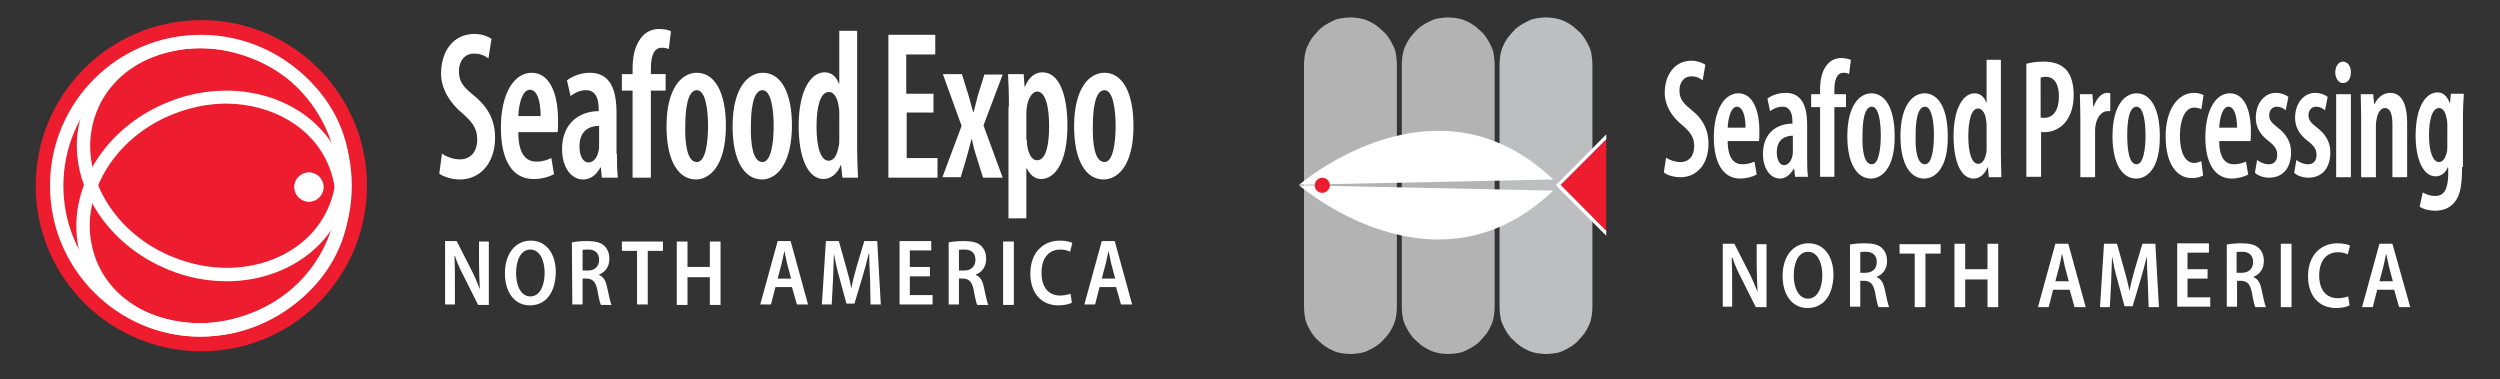 <svg xmlns="http://www.w3.org/2000/svg" xmlns:xlink="http://www.w3.org/1999/xlink" id="Layer_1" x="0px" y="0px" viewBox="0 0 560 85" style="enable-background:new 0 0 560 85;" xml:space="preserve"><rect x="0" y="0" width="560" height="85" fill="#333333" stroke="none"/><style type="text/css">	.st0{fill:#B3B3B3;}	.st1{fill:#BCBEC0;}	.st2{fill:#FFFFFF;}	.st3{fill-rule:evenodd;clip-rule:evenodd;fill:#FFFFFF;}	.st4{fill-rule:evenodd;clip-rule:evenodd;fill:#ED1C2E;}	.st5{fill:#ED1C2E;}</style><g>	<g>		<path class="st0" d="M312.9,14.3L312.9,14.3L312.9,14.3L312.9,14.3L312.9,14.3L312.9,14.3L312.9,14.3L312.9,14.3   c0-0.7-0.1-1.4-0.2-2.1s-0.3-1.3-0.6-1.9c-0.3-0.6-0.6-1.2-1-1.8c-0.4-0.6-0.8-1.1-1.3-1.5c-0.5-0.5-1-0.9-1.5-1.3   c-0.6-0.4-1.1-0.7-1.8-1c-0.6-0.3-1.3-0.5-1.9-0.6c-0.7-0.1-1.4-0.2-2.1-0.2s-1.4,0.1-2.1,0.2c-0.7,0.1-1.3,0.3-1.9,0.6   s-1.2,0.6-1.8,1c-0.6,0.4-1.1,0.8-1.5,1.3c-0.5,0.5-0.9,1-1.3,1.5c-0.4,0.6-0.7,1.1-1,1.8c-0.3,0.6-0.5,1.3-0.6,1.9   c-0.1,0.7-0.2,1.4-0.2,2.1v9.1v9.1v9.1v9.1v9.1v9.1l0,0l0,0l0,0l0,0l0,0l0,0l0,0l0,0c0,0.7,0.1,1.4,0.2,2.1   c0.1,0.7,0.3,1.3,0.6,1.9c0.3,0.6,0.6,1.2,1,1.8s0.8,1.1,1.3,1.5c0.5,0.5,1,0.9,1.5,1.3c0.6,0.4,1.1,0.7,1.8,1   c0.6,0.3,1.3,0.5,1.9,0.6c0.7,0.1,1.4,0.2,2.1,0.2s1.4-0.1,2.1-0.2c0.7-0.1,1.3-0.3,1.9-0.6s1.2-0.6,1.8-1   c0.6-0.4,1.1-0.8,1.5-1.3c0.5-0.5,0.9-1,1.3-1.5c0.4-0.6,0.7-1.1,1-1.8c0.3-0.6,0.5-1.3,0.6-1.9c0.1-0.7,0.2-1.4,0.2-2.1v-9.1   v-9.1v-9.1v-9.1v-9.1V14.3L312.9,14.3z"></path>		<path class="st0" d="M334.8,14.3L334.8,14.3L334.8,14.3L334.8,14.3L334.8,14.3L334.8,14.3L334.8,14.3L334.8,14.3   c0-0.7-0.1-1.4-0.2-2.1s-0.3-1.3-0.6-1.9c-0.3-0.6-0.6-1.2-1-1.8c-0.4-0.6-0.8-1.1-1.3-1.5c-0.5-0.5-1-0.9-1.5-1.3   c-0.6-0.4-1.1-0.7-1.8-1c-0.6-0.3-1.3-0.5-1.9-0.6c-0.7-0.1-1.4-0.2-2.1-0.2S323,4,322.3,4.1c-0.7,0.1-1.3,0.3-1.9,0.6   s-1.2,0.6-1.8,1c-0.6,0.4-1.1,0.8-1.5,1.3c-0.5,0.5-0.9,1-1.3,1.5c-0.4,0.6-0.7,1.1-1,1.8c-0.3,0.6-0.5,1.3-0.6,1.9   c-0.1,0.7-0.2,1.4-0.2,2.1v9.1v9.1v9.1v9.1v9.1v9.1l0,0l0,0l0,0l0,0l0,0l0,0l0,0l0,0c0,0.7,0.1,1.4,0.2,2.1   c0.1,0.7,0.3,1.3,0.6,1.9c0.3,0.6,0.6,1.2,1,1.8s0.8,1.1,1.3,1.5c0.5,0.5,1,0.9,1.5,1.3c0.6,0.4,1.1,0.7,1.8,1   c0.6,0.3,1.3,0.5,1.9,0.6c0.7,0.1,1.4,0.2,2.1,0.2s1.4-0.1,2.1-0.2c0.7-0.1,1.3-0.3,1.9-0.6s1.2-0.6,1.8-1   c0.6-0.4,1.1-0.8,1.5-1.3c0.5-0.5,0.9-1,1.3-1.5c0.4-0.6,0.7-1.1,1-1.8c0.3-0.6,0.5-1.3,0.6-1.9c0.1-0.7,0.2-1.4,0.2-2.1v-9.1   v-9.1v-9.1v-9.1v-9.1V14.3L334.8,14.3z"></path>		<path class="st1" d="M356.7,14.3L356.7,14.3L356.7,14.3L356.7,14.3L356.7,14.3L356.7,14.3L356.7,14.3L356.7,14.3   c0-0.7-0.1-1.4-0.2-2.1s-0.3-1.3-0.6-1.9c-0.3-0.6-0.6-1.2-1-1.8c-0.4-0.6-0.8-1.1-1.3-1.5c-0.5-0.5-1-0.9-1.5-1.3   c-0.6-0.4-1.1-0.7-1.8-1c-0.6-0.3-1.3-0.5-1.9-0.6c-0.7-0.1-1.4-0.2-2.1-0.2s-1.4,0.1-2.1,0.2c-0.7,0.1-1.3,0.3-1.9,0.6   s-1.2,0.6-1.8,1c-0.6,0.4-1.1,0.8-1.5,1.3c-0.5,0.5-0.9,1-1.3,1.5c-0.4,0.6-0.7,1.1-1,1.8c-0.3,0.6-0.5,1.3-0.6,1.9   c-0.1,0.7-0.2,1.4-0.2,2.1v9.1v9.1v9.1v9.1v9.1v9.1l0,0l0,0l0,0l0,0l0,0l0,0l0,0l0,0c0,0.7,0.1,1.4,0.2,2.1   c0.1,0.7,0.3,1.3,0.6,1.9c0.3,0.6,0.6,1.2,1,1.8s0.8,1.1,1.3,1.5c0.5,0.5,1,0.9,1.5,1.3c0.6,0.4,1.1,0.7,1.8,1   c0.6,0.3,1.3,0.5,1.9,0.6c0.7,0.1,1.4,0.2,2.1,0.2s1.4-0.1,2.1-0.2c0.7-0.1,1.3-0.3,1.9-0.6s1.2-0.6,1.8-1   c0.6-0.4,1.1-0.8,1.5-1.3c0.5-0.5,0.9-1,1.3-1.5c0.4-0.6,0.7-1.1,1-1.8c0.3-0.6,0.5-1.3,0.6-1.9c0.1-0.7,0.2-1.4,0.2-2.1v-9.1   v-9.1v-9.1v-9.1v-9.1V14.3L356.7,14.3z"></path>		<path class="st2" d="M291,41.5c0,0,30.5,26.5,56.9,1.2"></path>		<polygon class="st3" points="359.8,31.3 359.8,30.1 348.5,41.5 359.8,52.8 359.8,51.6 349.6,41.5   "></polygon>		<polygon class="st4" points="349.6,41.4 359.8,51.7 359.8,31.2   "></polygon>		<path class="st2" d="M347.9,40.2C321.5,15,291,41.4,291,41.4"></path>		<path class="st5" d="M296.2,43.2c0.9,0,1.7-0.8,1.7-1.7c0-0.9-0.8-1.7-1.7-1.7c-0.9,0-1.7,0.8-1.7,1.7   C294.5,42.4,295.2,43.2,296.2,43.2z"></path>	</g>	<g>		<path class="st2" d="M373.2,35.3c0.8,0.6,2.1,1,3.2,1c2,0,3.1-1.4,3.1-3.6c0-2.1-1-3.2-2.7-4.7c-2.3-1.8-3.9-4.4-3.9-7.2   c0-4,2.2-7.2,6-7.2c1.3,0,2.5,0.5,3.1,0.9l-0.6,3.5c-0.6-0.5-1.4-0.9-2.5-0.9c-1.9,0-2.7,1.6-2.7,3.1c0,2,0.8,2.9,2.9,4.6   c2.6,2.1,3.6,4.6,3.6,7.4c0,4.6-2.6,7.5-6.3,7.5c-1.5,0-3.1-0.5-3.7-1.1L373.2,35.3z"></path>		<path class="st2" d="M387,31.5c0,4.2,1.6,5.3,3.3,5.3c1.1,0,2-0.3,2.7-0.6l0.5,2.9c-0.9,0.5-2.4,0.9-3.7,0.9   c-3.8,0-5.9-3.5-5.9-9.2c0-6.1,2.3-9.9,5.5-9.9c3.1,0,4.7,3.5,4.7,8.5c0,1.1,0,1.7-0.1,2.2h-7V31.5z M391,28.6   c0-3-0.8-4.7-1.9-4.7c-1.4,0-2,2.6-2.1,4.7H391z"></path>		<path class="st2" d="M404.8,35.4c0,1.4,0,3,0.2,4.2h-2.9l-0.2-1.8h-0.1c-0.8,1.4-1.9,2.2-3.1,2.2c-2.1,0-3.8-2.2-3.8-5.5   c0-4.8,3.2-6.8,6.6-6.8v-0.5c0-1.9-0.6-3.3-2.2-3.3c-1.1,0-2,0.4-2.8,1l-0.6-2.8c0.7-0.6,2.3-1.3,4.1-1.3c3.8,0,4.8,3.3,4.8,7.2   V35.4z M401.6,30.4c-1.3,0-3.6,0.5-3.6,3.7c0,2.1,0.9,2.9,1.6,2.9c0.8,0,1.6-0.7,1.9-2.1c0.1-0.3,0.1-0.6,0.1-1V30.4z"></path>		<path class="st2" d="M407.7,39.7V24h-2v-2.9h2v-0.9c0-2.1,0.3-4,1.4-5.5c0.9-1.2,2.1-1.7,3.3-1.7c0.9,0,1.6,0.2,2.2,0.4l-0.4,3.2   c-0.3-0.2-0.7-0.3-1.3-0.3c-1.5,0-2,1.8-2,3.8v1h2.6V24h-2.6v15.6h-3.2V39.7z"></path>		<path class="st2" d="M419.1,40c-3.1,0-5.3-3.3-5.3-9.5c0-6.8,2.7-9.6,5.4-9.6c3.1,0,5.2,3.4,5.2,9.5C424.5,37.8,421.4,40,419.1,40   L419.1,40z M419.3,36.8c1.6,0,2-3.7,2-6.5c0-2.7-0.4-6.4-2-6.4c-1.8,0-2.1,3.7-2.1,6.4C417.1,33.5,417.5,36.8,419.3,36.8   L419.3,36.8z"></path>		<path class="st2" d="M431,40c-3.1,0-5.3-3.3-5.3-9.5c0-6.8,2.7-9.6,5.4-9.6c3.1,0,5.2,3.4,5.2,9.5C436.4,37.8,433.4,40,431,40   L431,40z M431.2,36.8c1.6,0,2-3.7,2-6.5c0-2.7-0.4-6.4-2-6.4c-1.8,0-2.1,3.7-2.1,6.4C429,33.5,429.4,36.8,431.2,36.8L431.2,36.8z"></path>		<path class="st2" d="M448.2,13.3v21.4c0,1.5,0.1,3.6,0.1,5h-2.8l-0.2-2.2h-0.1c-0.5,1.3-1.6,2.5-3.1,2.5c-2.9,0-4.5-3.9-4.5-9.5   c0-6.5,2.3-9.6,4.7-9.6c1.2,0,2.1,0.7,2.6,2h0.1v-9.5h3.2V13.3z M445,28.2c0-0.3,0-0.8-0.1-1.1c-0.1-1.5-0.8-2.8-1.8-2.8   c-1.6,0-2.2,2.9-2.2,6.3c0,3.7,0.8,6.1,2.2,6.1c0.6,0,1.4-0.4,1.8-2.3c0.1-0.3,0.1-0.7,0.1-1.2V28.2z"></path>		<path class="st2" d="M453.9,14.3c1-0.3,2.4-0.5,3.8-0.5c2.2,0,3.9,0.5,5.2,1.9c1.1,1.3,1.6,3.3,1.6,5.5c0,2.6-0.6,4.3-1.5,5.7   c-1.2,1.8-3.2,2.7-4.9,2.7c-0.3,0-0.6,0-0.9,0v10h-3.3V14.3z M457.1,26.3c0.2,0.1,0.5,0.1,0.8,0.1c2.1,0,3.3-1.8,3.3-4.8   c0-2.4-0.8-4.4-3-4.4c-0.5,0-0.9,0.1-1.1,0.2V26.3z"></path>		<path class="st2" d="M466,26.3c0-1.7-0.1-3.7-0.1-5.2h2.8l0.2,2.8h0.1c0.6-1.9,1.8-3.1,3-3.1c0.3,0,0.5,0,0.7,0.1v4   c-0.2,0-0.4,0-0.7,0c-1.1,0-2.3,1.2-2.6,3.2c-0.1,0.4-0.1,1.1-0.1,1.8v9.8h-3.3L466,26.3L466,26.3z"></path>		<path class="st2" d="M478.5,40c-3.1,0-5.3-3.3-5.3-9.5c0-6.8,2.7-9.6,5.4-9.6c3.1,0,5.2,3.4,5.2,9.5C483.9,37.8,480.9,40,478.5,40   L478.5,40z M478.6,36.8c1.6,0,2-3.7,2-6.5c0-2.7-0.4-6.4-2-6.4c-1.8,0-2.1,3.7-2.1,6.4C476.5,33.5,476.9,36.8,478.6,36.8   L478.6,36.8z"></path>		<path class="st2" d="M493.5,39.3c-0.5,0.3-1.4,0.6-2.5,0.6c-3.5,0-5.9-3.3-5.9-9.4c0-5.6,2.5-9.7,6.4-9.7c0.9,0,1.7,0.3,2.1,0.5   l-0.5,3.2c-0.3-0.2-0.9-0.4-1.6-0.4c-2.1,0-3.2,2.8-3.2,6.3c0,3.8,1.2,6.1,3.2,6.1c0.6,0,1.1-0.2,1.6-0.4L493.5,39.3z"></path>		<path class="st2" d="M497.1,31.5c0,4.2,1.6,5.3,3.3,5.3c1.1,0,2-0.3,2.7-0.6l0.5,2.9c-0.9,0.5-2.4,0.9-3.7,0.9   c-3.8,0-5.9-3.5-5.9-9.2c0-6.1,2.3-9.9,5.5-9.9c3.1,0,4.7,3.5,4.7,8.5c0,1.1,0,1.7-0.1,2.2h-7V31.5z M501.1,28.6   c0-3-0.8-4.7-1.9-4.7c-1.4,0-2,2.6-2.1,4.7H501.1z"></path>		<path class="st2" d="M505.6,35.8c0.5,0.5,1.6,1,2.6,1c1.2,0,1.9-0.8,1.9-2.1c0-1.1-0.4-1.9-1.8-3c-2.2-1.6-3-3.4-3-5.3   c0-3.2,1.9-5.6,4.5-5.6c1.2,0,2.1,0.4,2.8,0.9l-0.6,3c-0.6-0.5-1.2-0.8-2-0.8c-1.1,0-1.7,0.9-1.7,1.9s0.4,1.6,1.8,2.7   c2,1.5,3.1,3.3,3.1,5.6c0,3.8-2.1,5.7-4.9,5.7c-1.2,0-2.5-0.4-3.2-1.1L505.6,35.8z"></path>		<path class="st2" d="M514.4,35.8c0.5,0.5,1.6,1,2.6,1c1.2,0,1.9-0.8,1.9-2.1c0-1.1-0.4-1.9-1.8-3c-2.2-1.6-3-3.4-3-5.3   c0-3.2,1.9-5.6,4.5-5.6c1.2,0,2.1,0.4,2.8,0.9l-0.6,3c-0.6-0.5-1.2-0.8-2-0.8c-1.1,0-1.7,0.9-1.7,1.9s0.4,1.6,1.8,2.7   c2,1.5,3.1,3.3,3.1,5.6c0,3.8-2.1,5.7-4.9,5.7c-1.2,0-2.5-0.4-3.2-1.1L514.4,35.8z"></path>		<path class="st2" d="M524.8,18.6c-0.9,0-1.7-1-1.7-2.4s0.8-2.4,1.7-2.4c1,0,1.8,0.9,1.8,2.4S525.9,18.6,524.8,18.6L524.8,18.6z    M523.3,39.7V21.1h3.3v18.6H523.3z"></path>		<path class="st2" d="M528.9,26.3c0-2.1-0.1-3.6-0.1-5.2h2.8l0.2,2.2h0.1c0.7-1.5,2-2.5,3.5-2.5c2.5,0,3.8,2.4,3.8,6.7v12.2h-3.3   V27.9c0-1.9-0.3-3.7-1.7-3.7c-0.8,0-1.5,0.8-1.8,2.3c-0.1,0.4-0.2,1-0.2,1.7v11.5h-3.3V26.3z"></path>		<path class="st2" d="M551.5,37.4c0,4.4-0.5,6.4-1.6,7.8c-1,1.3-2.5,2-4.4,2c-1.3,0-2.6-0.3-3.5-0.9l0.7-3.2   c0.7,0.4,1.6,0.8,2.8,0.8c2,0,2.9-1.6,2.9-5v-1.4h-0.1c-0.5,1.3-1.6,2-2.7,2c-3,0-4.5-4.2-4.5-9.1c0-6.5,2.3-9.7,4.9-9.7   c1.4,0,2.2,1,2.7,2.3h0.1l0.2-2h2.9c-0.1,1.5-0.2,3.3-0.2,5.8v10.6H551.5z M548.2,27.7c0-0.5-0.1-1-0.2-1.4   c-0.2-1-0.7-2.1-1.6-2.1c-1.6,0-2.3,2.6-2.3,6.1c0,4,1,6,2.2,6c0.6,0,1.3-0.4,1.7-1.9c0.2-0.5,0.2-1,0.2-1.6L548.2,27.7   L548.2,27.7z"></path>	</g>	<g>		<path class="st2" d="M385.9,68.8V54.6h2.6l3.1,6.1c0.8,1.5,1.5,3.2,2.1,4.7l0,0c-0.1-1.9-0.2-3.8-0.2-6.1v-4.6h2.2v14.1h-2.4   l-3.1-6.2c-0.8-1.5-1.6-3.2-2.1-4.8h-0.2c0.1,1.8,0.1,3.7,0.1,6.2v4.7h-2.1V68.8z"></path>		<path class="st2" d="M404.9,69c-3.5,0-5.6-3-5.6-7.2c0-4.3,2.3-7.3,5.8-7.3c3.6,0,5.6,3.1,5.6,7.1C410.6,66.5,408.2,69,404.9,69   L404.9,69z M405,66.9c2.1,0,3.2-2.4,3.2-5.3c0-2.6-1-5.2-3.2-5.2s-3.2,2.5-3.2,5.3C401.8,64.5,402.9,66.9,405,66.9L405,66.9z"></path>		<path class="st2" d="M414.3,54.8c0.9-0.2,2.1-0.3,3.4-0.3c1.8,0,3.1,0.3,3.9,1.1c0.7,0.7,1.1,1.6,1.1,2.9c0,1.8-1,3-2.3,3.5v0.1   c1,0.4,1.5,1.3,1.8,2.8c0.4,1.8,0.7,3.4,1,3.9h-2.4c-0.2-0.4-0.5-1.6-0.8-3.4c-0.4-1.8-1-2.4-2.3-2.5h-1v5.8h-2.3V54.8H414.3z    M416.7,61.1h1.2c1.6,0,2.5-1,2.5-2.4c0-1.5-0.9-2.3-2.4-2.3c-0.6,0-1.1,0-1.3,0.1L416.7,61.1L416.7,61.1z"></path>		<path class="st2" d="M428.9,56.8h-3.4v-2.1h9.2v2.1h-3.4v12h-2.4V56.8z"></path>		<path class="st2" d="M440.2,54.6v5.7h5v-5.7h2.4v14.2h-2.4v-6.2h-5v6.2h-2.4V54.6H440.2z"></path>		<path class="st2" d="M459.9,64.9l-1,3.9h-2.4l3.9-14.2h2.9l3.9,14.2h-2.5l-1.1-3.9H459.9z M463.4,63l-0.9-3.4   c-0.2-0.9-0.4-2-0.6-2.8l0,0c-0.2,0.9-0.4,2-0.6,2.8l-0.9,3.4H463.4z"></path>		<path class="st2" d="M481.1,63.1c-0.1-1.7-0.2-3.9-0.2-5.7l0,0c-0.4,1.7-0.9,3.5-1.4,5.2l-1.8,6h-1.8l-1.6-5.9   c-0.5-1.7-0.9-3.6-1.2-5.3l0,0c-0.1,1.8-0.1,3.9-0.2,5.8l-0.3,5.6h-2.2l0.9-14.2h2.9l1.6,5.7c0.5,1.7,0.9,3.3,1.2,4.9l0,0   c0.3-1.6,0.7-3.2,1.2-4.9l1.7-5.7h2.9l0.8,14.2h-2.3L481.1,63.1z"></path>		<path class="st2" d="M494.5,62.4H490v4.2h5.1v2.1h-7.4V54.5h7.1v2.1H490v3.7h4.5L494.5,62.4L494.5,62.4z"></path>		<path class="st2" d="M498.7,54.8c0.9-0.2,2.1-0.3,3.4-0.3c1.8,0,3.1,0.3,3.9,1.1c0.7,0.7,1.1,1.6,1.1,2.9c0,1.8-1,3-2.3,3.5v0.1   c1,0.4,1.5,1.3,1.8,2.8c0.4,1.8,0.7,3.4,1,3.9h-2.4c-0.2-0.4-0.5-1.6-0.8-3.4c-0.4-1.8-1-2.4-2.3-2.5h-1v5.8h-2.3V54.8H498.7z    M501,61.1h1.2c1.6,0,2.5-1,2.5-2.4c0-1.5-0.9-2.3-2.4-2.3c-0.6,0-1.1,0-1.3,0.1V61.1z"></path>		<path class="st2" d="M513.3,54.6v14.2h-2.4V54.6H513.3z"></path>		<path class="st2" d="M526.3,68.4c-0.5,0.3-1.6,0.6-3,0.6c-3.9,0-6.3-2.8-6.3-7.1c0-4.9,3-7.4,6.6-7.4c1.4,0,2.4,0.3,2.8,0.5   l-0.5,2c-0.5-0.3-1.3-0.5-2.2-0.5c-2.4,0-4.2,1.7-4.2,5.2c0,3.3,1.6,5.1,4.2,5.1c0.8,0,1.7-0.2,2.3-0.4L526.3,68.4z"></path>		<path class="st2" d="M532.5,64.9l-1,3.9h-2.4l3.9-14.2h2.9l4,14.2h-2.5l-1.1-3.9H532.5z M536,63l-0.9-3.4c-0.2-0.9-0.4-2-0.6-2.8   l0,0c-0.2,0.9-0.4,2-0.6,2.8L533,63H536z"></path>	</g></g><g>	<path class="st2" d="M99,34.4c0.9,0.7,2.6,1.3,4,1.3c2.5,0,3.9-1.8,3.9-4.5c0-2.6-1.3-4-3.3-5.8c-2.8-2.3-4.8-5.5-4.8-8.9  c0-5,2.7-8.9,7.5-8.9c1.6,0,3.1,0.6,3.8,1.1l-0.7,4.4c-0.7-0.6-1.8-1.1-3.2-1.1c-2.3,0-3.4,1.9-3.4,3.9c0,2.5,1,3.6,3.6,5.7  c3.2,2.7,4.5,5.7,4.5,9.2c0,5.7-3.3,9.4-7.9,9.4c-1.9,0-3.8-0.7-4.6-1.3L99,34.4z"></path>	<path class="st2" d="M116.1,29.6c0,5.2,1.9,6.6,4.1,6.6c1.4,0,2.5-0.4,3.3-0.8l0.6,3.6c-1.2,0.7-3,1.1-4.6,1.1  c-4.8,0-7.3-4.3-7.3-11.5c0-7.6,2.9-12.3,6.9-12.3c3.9,0,5.9,4.4,5.9,10.6c0,1.3,0,2.1-0.1,2.7L116.1,29.6L116.1,29.6z M121.1,26  c0-3.7-0.9-5.9-2.4-5.9c-1.7,0-2.5,3.2-2.6,5.9H121.1z"></path>	<path class="st2" d="M138.2,34.5c0,1.8,0,3.8,0.2,5.3h-3.6l-0.2-2.3h-0.1c-1,1.8-2.3,2.7-3.9,2.7c-2.7,0-4.7-2.8-4.7-6.8  c0-5.9,4-8.5,8.2-8.5v-0.6c0-2.4-0.8-4.1-2.8-4.1c-1.3,0-2.4,0.5-3.5,1.3L127,18c0.9-0.7,2.8-1.7,5.1-1.7c4.8,0,6,4.1,6,9v9.2  H138.2z M134.2,28.2c-1.6,0-4.4,0.6-4.4,4.6c0,2.6,1.1,3.6,2,3.6c1,0,2-0.9,2.3-2.7c0.1-0.3,0.1-0.8,0.1-1.2L134.2,28.2L134.2,28.2  z"></path>	<path class="st2" d="M141.7,39.8V20.3h-2.4v-3.7h2.4v-1.1c0-2.6,0.4-5,1.8-6.9c1.1-1.5,2.6-2.1,4.1-2.1c1.2,0,2.1,0.2,2.7,0.5  l-0.5,4c-0.4-0.2-0.9-0.3-1.6-0.3c-1.9,0-2.4,2.2-2.4,4.7v1.2h3.3v3.7h-3.3v19.5H141.7z"></path>	<path class="st2" d="M155.9,40.2c-3.9,0-6.6-4.1-6.6-11.9c0-8.4,3.3-12,6.8-12c3.9,0,6.5,4.2,6.5,11.9  C162.6,37.5,158.7,40.2,155.9,40.2L155.9,40.2z M156.1,36.3c2,0,2.5-4.6,2.5-8.1c0-3.4-0.5-8-2.5-8c-2.2,0-2.6,4.7-2.6,8  C153.4,32.1,153.9,36.3,156.1,36.3L156.1,36.3z"></path>	<path class="st2" d="M170.7,40.2c-3.9,0-6.6-4.1-6.6-11.9c0-8.4,3.3-12,6.8-12c3.9,0,6.5,4.2,6.5,11.9  C177.3,37.5,173.5,40.2,170.7,40.2L170.7,40.2z M170.8,36.3c2,0,2.5-4.6,2.5-8.1c0-3.4-0.5-8-2.5-8c-2.2,0-2.6,4.7-2.6,8  C168.1,32.1,168.6,36.3,170.8,36.3L170.8,36.3z"></path>	<path class="st2" d="M192,6.9v26.6c0,1.9,0.1,4.5,0.2,6.3h-3.5l-0.3-2.8h-0.1c-0.6,1.7-2.1,3.1-3.8,3.1c-3.6,0-5.6-4.9-5.6-11.9  c0-8.1,2.8-12,5.8-12c1.5,0,2.6,0.9,3.2,2.5h0.1V6.9H192z M188,25.5c0-0.4,0-1-0.1-1.4c-0.2-1.9-1-3.5-2.2-3.5  c-2.1,0-2.8,3.7-2.8,7.8c0,4.7,1,7.6,2.7,7.6c0.8,0,1.7-0.5,2.2-2.9c0.1-0.4,0.2-0.9,0.2-1.5L188,25.5L188,25.5z"></path>	<path class="st2" d="M209.2,25.2h-6.1v10.2h6.9v4.4h-11v-32h10.5v4.4H203V21h6.1v4.2H209.2z"></path>	<path class="st2" d="M215.5,16.7l1.4,4.5c0.4,1.3,0.7,2.7,1.1,3.9h0.1c0.3-1.3,0.7-2.7,1-3.9l1.4-4.5h4.1l-4.3,11.4l4.3,11.7h-4.4  l-1.5-4.8c-0.4-1.2-0.7-2.4-1-3.8h-0.1c-0.3,1.3-0.7,2.6-1,3.8l-1.4,4.7h-4.1l4.3-11.5l-4.2-11.6h4.3V16.7z"></path>	<path class="st2" d="M226,23.9c0-3.1-0.1-5.3-0.2-7.3h3.5l0.2,2.8h0.1c0.9-2.2,2.3-3.2,3.9-3.2c3.7,0,5.6,4.9,5.6,11.9  c0,8.5-2.9,12-5.9,12c-1.6,0-2.6-1.2-3.2-2.4h-0.1v11.2h-4v-25H226z M230,31.3c0,0.7,0.1,1.4,0.2,1.9c0.5,2.2,1.4,2.7,2.1,2.7  c2.1,0,2.7-3.7,2.7-7.7c0-4.6-0.9-7.7-2.7-7.7c-1,0-1.9,1.4-2.2,3c-0.1,0.5-0.2,1.1-0.2,1.7v6.1H230z"></path>	<path class="st2" d="M247.2,40.2c-3.9,0-6.6-4.1-6.6-11.9c0-8.4,3.3-12,6.8-12c3.9,0,6.5,4.2,6.5,11.9  C253.9,37.5,250.1,40.2,247.2,40.2L247.2,40.2z M247.4,36.3c2,0,2.5-4.6,2.5-8.1c0-3.4-0.5-8-2.5-8c-2.2,0-2.6,4.7-2.6,8  C244.7,32.1,245.2,36.3,247.4,36.3L247.4,36.3z"></path></g><g>	<path class="st2" d="M99.7,68.2V54h2.6l3.1,6.1c0.8,1.5,1.5,3.2,2.1,4.7l0,0c-0.1-1.9-0.2-3.8-0.2-6.1v-4.6h2.2v14.2h-2.4l-3.1-6.2  c-0.8-1.5-1.6-3.2-2.1-4.8h-0.1c0.1,1.8,0.1,3.7,0.1,6.2v4.7C101.9,68.2,99.7,68.2,99.7,68.2z"></path>	<path class="st2" d="M118.7,68.4c-3.5,0-5.6-3-5.6-7.2c0-4.3,2.3-7.3,5.8-7.3c3.6,0,5.6,3.1,5.6,7.1  C124.4,65.9,122,68.4,118.7,68.4L118.7,68.4z M118.8,66.4c2.1,0,3.2-2.4,3.2-5.3c0-2.6-1-5.2-3.2-5.2s-3.2,2.5-3.2,5.3  C115.6,64,116.7,66.4,118.8,66.4L118.8,66.4z"></path>	<path class="st2" d="M128.1,54.3c0.9-0.2,2.1-0.3,3.4-0.3c1.8,0,3.1,0.3,3.9,1.1c0.7,0.7,1.1,1.6,1.1,2.9c0,1.8-1,3-2.3,3.5v0.1  c1,0.4,1.5,1.3,1.8,2.8c0.4,1.8,0.7,3.4,1,3.9h-2.4c-0.2-0.4-0.5-1.6-0.8-3.4c-0.4-1.8-1-2.4-2.3-2.5h-1v5.8h-2.3L128.1,54.3  L128.1,54.3z M130.5,60.6h1.2c1.6,0,2.5-1,2.5-2.4c0-1.5-0.9-2.3-2.4-2.3c-0.6,0-1.1,0-1.3,0.1V60.6z"></path>	<path class="st2" d="M142.7,56.2h-3.4v-2.1h9.2v2.1h-3.4v12h-2.4L142.7,56.2L142.7,56.2z"></path>	<path class="st2" d="M154,54.1v5.7h5v-5.7h2.4v14.2H159v-6.2h-5v6.2h-2.4V54.1H154z"></path>	<path class="st2" d="M173.7,64.3l-1,3.9h-2.4l3.9-14.2h2.9l3.9,14.2h-2.5l-1.1-3.9H173.7z M177.2,62.4l-0.9-3.4  c-0.2-0.9-0.4-2-0.6-2.8l0,0c-0.2,0.9-0.4,2-0.6,2.8l-0.9,3.4H177.2z"></path>	<path class="st2" d="M194.9,62.5c-0.1-1.7-0.2-3.9-0.2-5.7h-0.1c-0.4,1.7-0.9,3.5-1.4,5.2l-1.8,6h-1.8l-1.6-5.9  c-0.5-1.7-0.9-3.6-1.2-5.3l0,0c-0.1,1.8-0.1,3.9-0.2,5.8l-0.3,5.6h-2.2L185,54h2.9l1.6,5.7c0.5,1.7,0.9,3.3,1.2,4.9l0,0  c0.3-1.6,0.7-3.2,1.2-4.9l1.7-5.7h2.9l0.8,14.2H195L194.9,62.5z"></path>	<path class="st2" d="M208.3,61.9h-4.5v4.2h5.1v2.1h-7.4V54h7.1v2.1h-4.8v3.7h4.5L208.3,61.9L208.3,61.9z"></path>	<path class="st2" d="M212.5,54.3c0.9-0.2,2.1-0.3,3.4-0.3c1.8,0,3.1,0.3,3.9,1.1c0.7,0.7,1.1,1.6,1.1,2.9c0,1.8-1,3-2.3,3.5v0.1  c1,0.4,1.5,1.3,1.8,2.8c0.4,1.8,0.7,3.4,1,3.9h-2.5c-0.2-0.4-0.5-1.6-0.8-3.4c-0.4-1.8-1-2.4-2.3-2.5h-1v5.8h-2.3L212.5,54.3  L212.5,54.3z M214.8,60.6h1.2c1.6,0,2.5-1,2.5-2.4c0-1.5-0.9-2.3-2.4-2.3c-0.6,0-1.1,0-1.3,0.1L214.8,60.6L214.8,60.6z"></path>	<path class="st2" d="M227.1,54.1v14.2h-2.4V54.1H227.1z"></path>	<path class="st2" d="M240.1,67.8c-0.5,0.3-1.6,0.6-3,0.6c-3.9,0-6.3-2.8-6.3-7.1c0-4.9,3-7.4,6.6-7.4c1.4,0,2.4,0.3,2.8,0.5l-0.5,2  c-0.5-0.3-1.3-0.5-2.2-0.5c-2.4,0-4.2,1.7-4.2,5.2c0,3.3,1.6,5.1,4.2,5.1c0.8,0,1.7-0.2,2.3-0.4L240.1,67.8z"></path>	<path class="st2" d="M246.3,64.3l-1,3.9h-2.4l3.9-14.2h2.9l3.9,14.2h-2.5l-1.1-3.9H246.3z M249.8,62.4l-0.9-3.4  c-0.2-0.9-0.4-2-0.6-2.8l0,0c-0.2,0.9-0.4,2-0.6,2.8l-0.9,3.4H249.8z"></path></g><g>	<g>		<path class="st5" d="M9.5,41.6C9.5,21.9,25.4,6,45.1,6s35.6,15.9,35.6,35.6S64.8,77.2,45.1,77.2S9.5,61.3,9.5,41.6L9.5,41.6z"></path>		<path class="st5" d="M8,41.6C8,21.1,24.6,4.5,45.1,4.5l0,0c20.5,0,37.1,16.6,37.1,37.1l0,0c0,20.5-16.6,37.1-37.1,37.1l0,0   C24.6,78.7,8,62.1,8,41.6L8,41.6z M11,41.6c0,9.4,3.8,17.9,10,24.1l0,0c6.2,6.2,14.7,10,24.1,10l0,0c9.4,0,17.9-3.8,24.1-10l0,0   c6.2-6.2,10-14.7,10-24.1l0,0c0-9.4-3.8-17.9-10-24.1l0,0c-6.2-6.2-14.7-10-24.1-10l0,0c-9.4,0-17.9,3.8-24.1,10l0,0   C14.8,23.7,11,32.2,11,41.6L11,41.6L11,41.6z"></path>	</g>	<path class="st2" d="M18.8,59.5L18.8,59.5c-1.2-2.9-1.7-5.9-1.7-8.9l0,0c0-11.4,8-22.7,20.5-27.7l0,0c4.3-1.8,8.8-2.6,13.1-2.6l0,0  c11.3,0,21.7,5.8,25.8,15.9l0,0c1.2,2.9,1.7,5.9,1.7,8.9l0,0c0,11.4-8,22.7-20.5,27.7l0,0c-4.3,1.8-8.8,2.6-13.1,2.6l0,0l0,0l0,0  C33.3,75.3,22.9,69.5,18.8,59.5L18.8,59.5z M44.6,72.4c3.9,0,8-0.8,12-2.4l0,0c11.5-4.6,18.6-14.9,18.6-24.9l0,0  c0-2.6-0.5-5.3-1.5-7.8l0,0c-3.5-8.8-12.7-14-23-14.1l0,0c-3.9,0-8,0.8-12,2.4l0,0c-11.5,4.6-18.6,14.9-18.6,25l0,0  c0,2.6,0.5,5.2,1.5,7.8l0,0l0,0C25.1,67.1,34.2,72.4,44.6,72.4L44.6,72.4z M20.4,58.8l1.2-0.5L20.4,58.8L20.4,58.8z"></path>	<path class="st2" d="M50.8,63c-4.3,0-8.8-0.8-13.1-2.6l0,0c-12.5-5.1-20.4-16.3-20.5-27.7l0,0c0-3,0.6-6,1.7-8.9l0,0l0,0  C23,13.7,33.4,7.9,44.7,7.9l0,0c4.3,0,8.7,0.8,13.1,2.6l0,0c12.5,5.1,20.4,16.3,20.5,27.7l0,0c0,3-0.6,6-1.7,8.9l0,0  C72.5,57.1,62.1,63,50.8,63L50.8,63L50.8,63L50.8,63z M20.2,32.7c0,10,7.1,20.3,18.6,24.9l0,0c4,1.6,8.1,2.4,12,2.4l0,0  c10.4,0,19.5-5.3,23-14.1l0,0c1-2.5,1.5-5.2,1.5-7.8l0,0c0-10-7.1-20.3-18.6-24.9l0,0c-4-1.6-8-2.4-11.9-2.4l0,0  c-10.4,0-19.6,5.3-23.1,14.1l0,0l0,0l0,0l0,0C20.7,27.4,20.2,30.1,20.2,32.7L20.2,32.7z"></path>	<path class="st2" d="M11.2,41.6C11.2,22.9,26.3,7.8,45,7.8l0,0c18.7,0,33.8,15.1,33.8,33.8l0,0c0,18.7-15.1,33.8-33.8,33.8l0,0  C26.4,75.5,11.2,60.3,11.2,41.6L11.2,41.6z M14.2,41.6c0,8.5,3.4,16.2,9,21.8l0,0c5.6,5.6,13.3,9,21.8,9l0,0c8.5,0,16.2-3.5,21.8-9  l0,0c5.6-5.6,9-13.3,9-21.8l0,0c0-8.5-3.5-16.2-9-21.8l0,0c-5.6-5.6-13.3-9-21.8-9l0,0c-8.5,0-16.2,3.5-21.8,9l0,0  C17.6,25.4,14.2,33.1,14.2,41.6L14.2,41.6L14.2,41.6z"></path>	<path class="st2" d="M65.9,41.9c0-1.8,1.5-3.3,3.3-3.3s3.3,1.5,3.3,3.3s-1.5,3.3-3.3,3.3S65.9,43.7,65.9,41.9L65.9,41.9z"></path></g></svg>